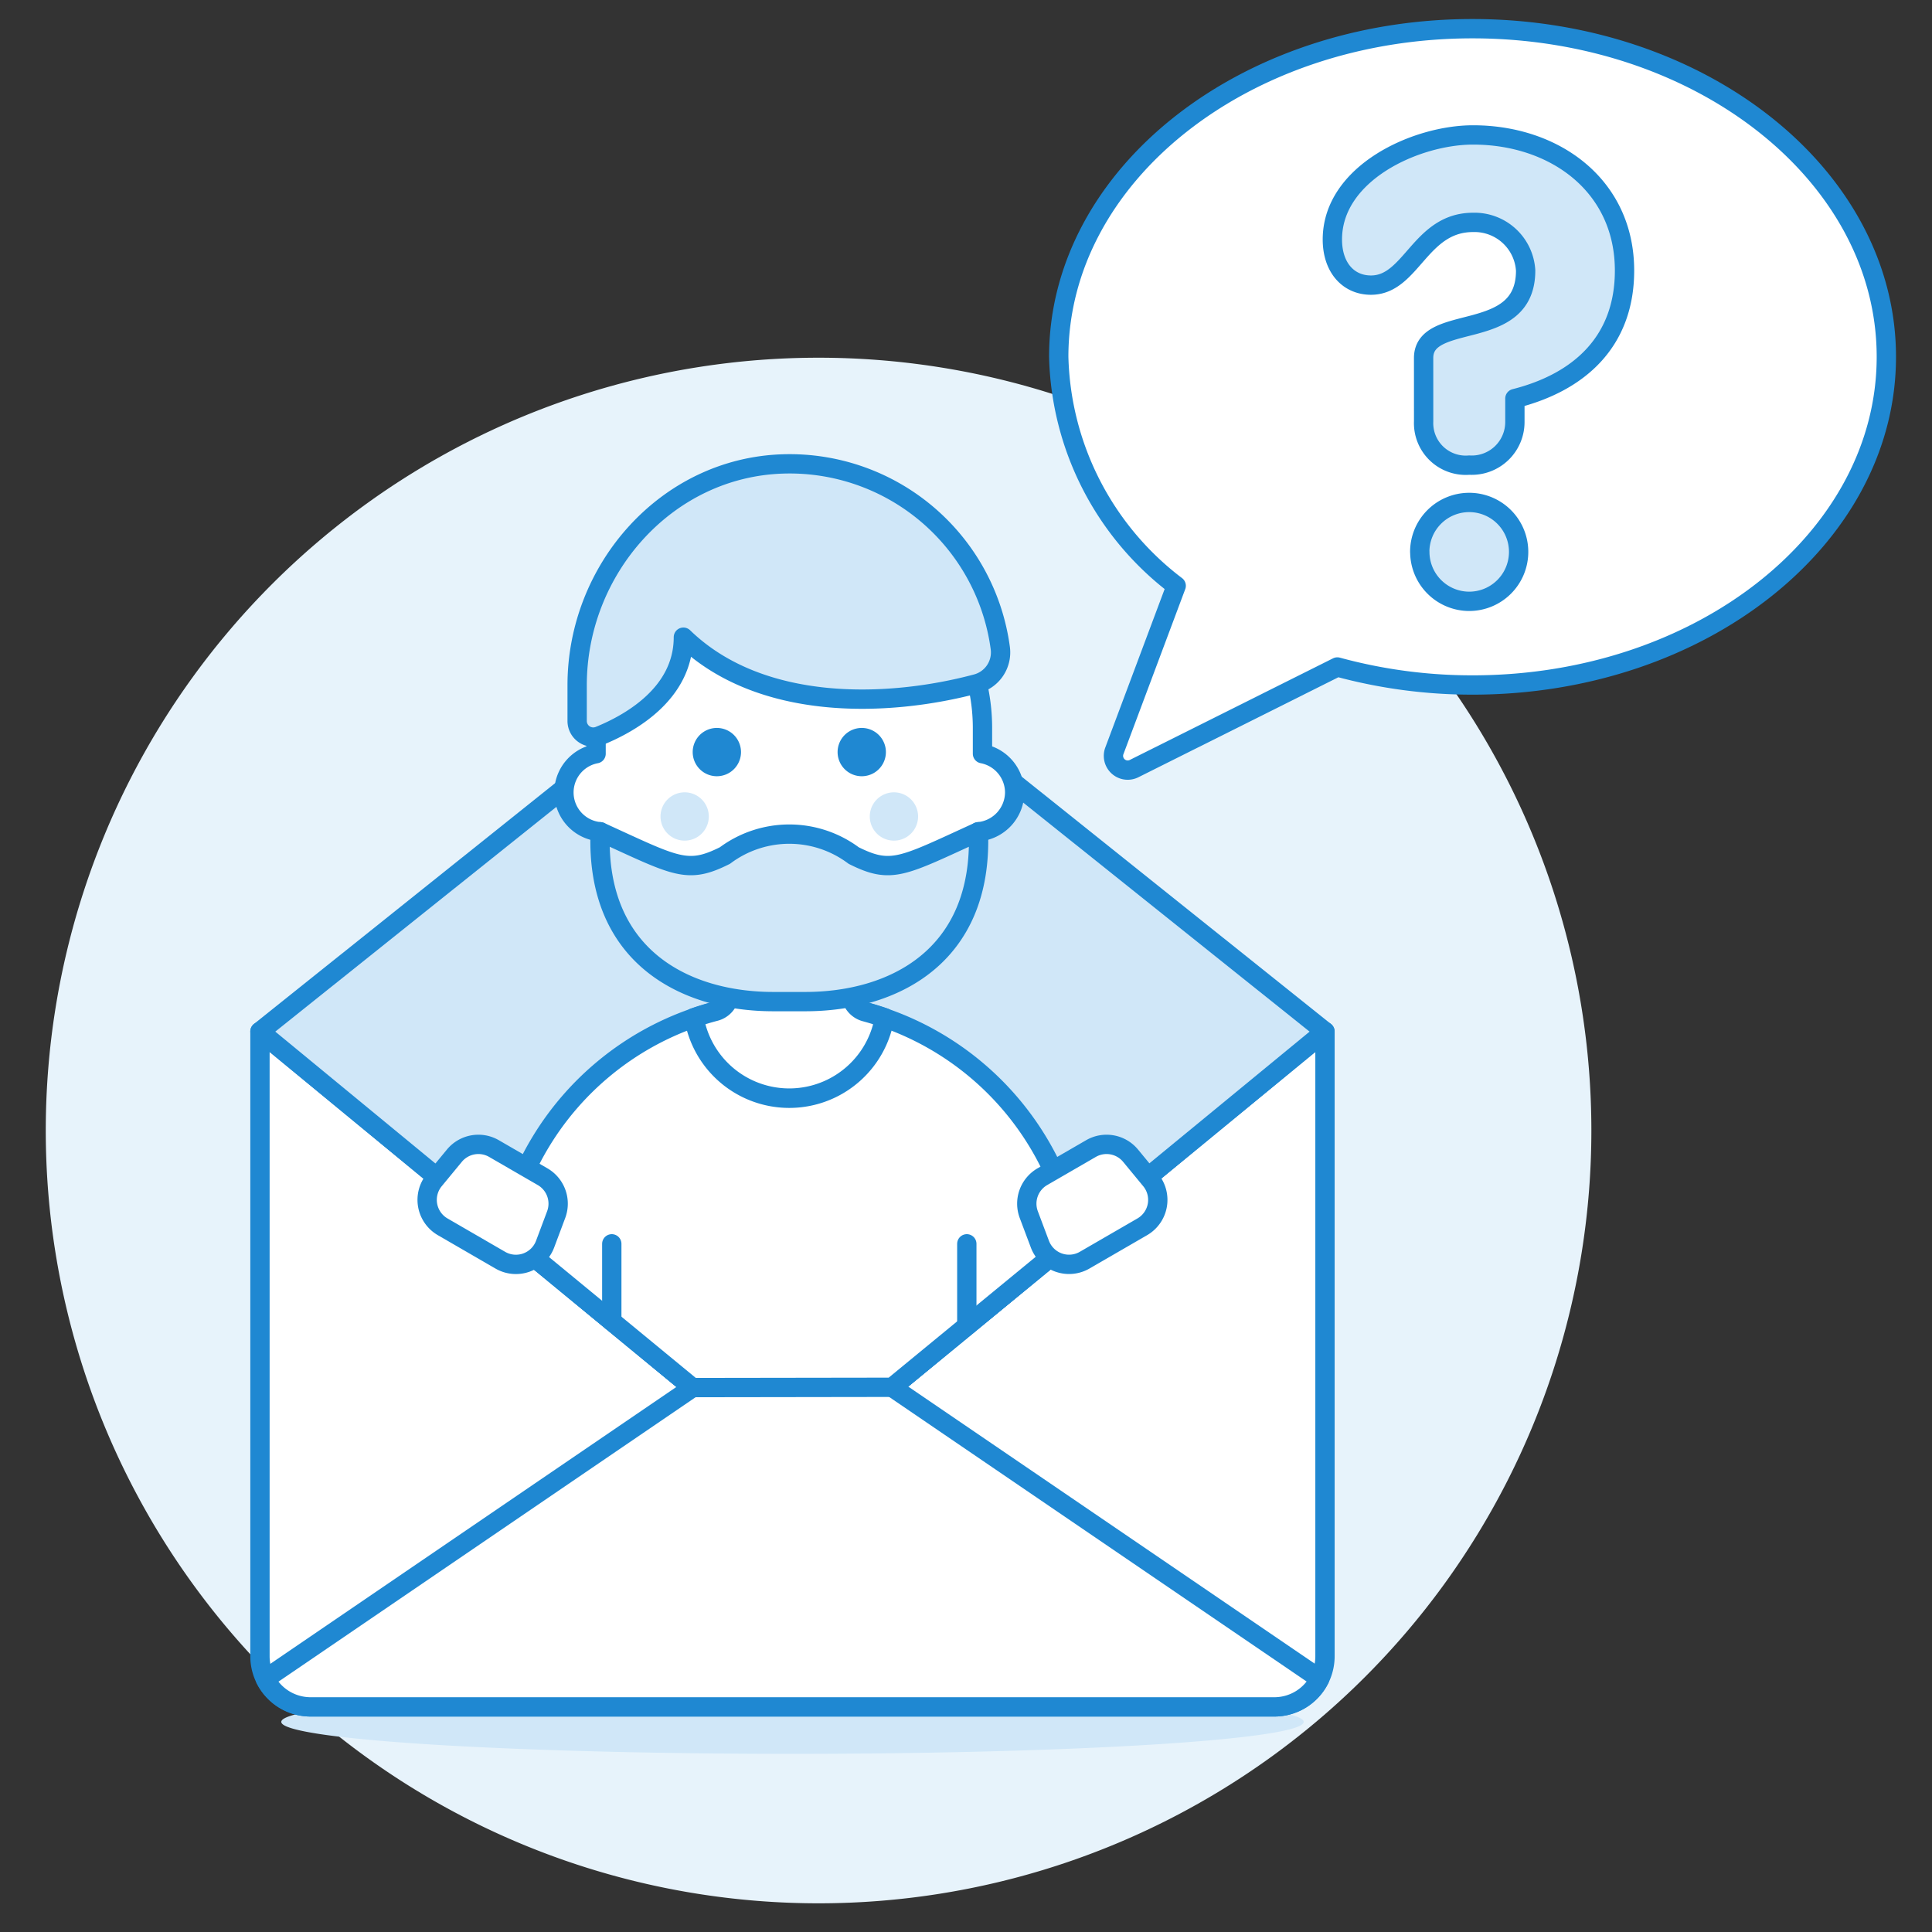 <svg viewBox="0 0 128 128" height="128" width="128" xmlns="http://www.w3.org/2000/svg"><rect x="0" y="0" width="128" height="128" fill="#333333" stroke="none"/><g transform="matrix(1.28,0,0,1.28,0,0)"><path d="M2.369 58.515 A40.000 40.000 0 1 0 82.369 58.515 A40.000 40.000 0 1 0 2.369 58.515 Z" fill="#e7f3fb"></path><path d="M14.559 89.125 A26.46 1.654 0 1 0 67.479 89.125 A26.46 1.654 0 1 0 14.559 89.125 Z" fill="#d0e7f8"></path><path d="M35.836,71.822,13.456,53.391V85.727a2.62,2.62,0,0,0,2.621,2.621H65.96a2.62,2.62,0,0,0,2.621-2.621V53.392l-22.4,18.414Z" fill="#ffffff" stroke="#1f88d2" stroke-linecap="round" stroke-linejoin="round"></path><path d="M46.178,71.806l22.4-18.414L44.292,33.97a5.243,5.243,0,0,0-6.547,0L13.456,53.391l22.38,18.431Z" fill="#d0e7f8" stroke="#1f88d2" stroke-linecap="round" stroke-linejoin="round"></path><path d="M16.077,88.348H65.96a2.62,2.62,0,0,0,2.348-1.456L42.5,69.3a2.622,2.622,0,0,0-2.953,0l-25.813,17.6A2.62,2.62,0,0,0,16.077,88.348Z" fill="#ffffff" stroke="#1f88d2" stroke-linecap="round" stroke-linejoin="round"></path><path d="M40.854,51.851A15.041,15.041,0,0,0,26.13,63.829l9.706,7.992,10.342-.015,9.443-7.762A15.04,15.04,0,0,0,40.854,51.851Z" fill="#ffffff" stroke="#1f88d2" stroke-linecap="round" stroke-linejoin="round"></path><path d="M31.666 68.388L31.666 64.38" fill="none" stroke="#1f88d2" stroke-linecap="round" stroke-linejoin="round"></path><path d="M50.042 68.629L50.042 64.38" fill="none" stroke="#1f88d2" stroke-linecap="round" stroke-linejoin="round"></path><path d="M25.568,59.449l2.519,1.458a1.613,1.613,0,0,1,.7,1.962L28.213,64.4a1.612,1.612,0,0,1-2.316.828L22.914,63.5a1.611,1.611,0,0,1-.436-2.42l1.04-1.261A1.612,1.612,0,0,1,25.568,59.449Z" fill="#ffffff" stroke="#1f88d2" stroke-linecap="round" stroke-linejoin="round"></path><path d="M56.469,59.449,53.95,60.907a1.613,1.613,0,0,0-.7,1.962l.575,1.529a1.612,1.612,0,0,0,2.316.828L59.123,63.5a1.611,1.611,0,0,0,.436-2.42l-1.04-1.261A1.612,1.612,0,0,0,56.469,59.449Z" fill="#ffffff" stroke="#1f88d2" stroke-linecap="round" stroke-linejoin="round"></path><path d="M44.783,52.37a1,1,0,0,1-.739-.967l0-4.394H37.773l-.005,4.368a1,1,0,0,1-.745.967q-.558.146-1.1.334a5,5,0,0,0,9.859,0Q45.291,52.508,44.783,52.37Z" fill="#ffffff" stroke="#1f88d2" stroke-linecap="round" stroke-linejoin="round" stroke-width="1.009"></path><path d="M52.52,41.011a2.053,2.053,0,0,0-1.667-2V37.678a10,10,0,1,0-20,0v1.334a2.041,2.041,0,0,0,.21,4.04,10,10,0,0,0,19.578,0A2.062,2.062,0,0,0,52.52,41.011Z" fill="#ffffff" stroke="#1f88d2" stroke-linecap="round" stroke-linejoin="round"></path><path d="M34.188 42.261 A1.250 1.250 0 1 0 36.688 42.261 A1.250 1.250 0 1 0 34.188 42.261 Z" fill="#d0e7f8"></path><path d="M45.020 42.261 A1.250 1.250 0 1 0 47.520 42.261 A1.250 1.250 0 1 0 45.020 42.261 Z" fill="#d0e7f8"></path><path d="M35.854 38.928 A1.250 1.250 0 1 0 38.354 38.928 A1.250 1.250 0 1 0 35.854 38.928 Z" fill="#1f88d2"></path><path d="M43.354 38.928 A1.250 1.250 0 1 0 45.854 38.928 A1.250 1.250 0 1 0 43.354 38.928 Z" fill="#1f88d2"></path><path d="M40.531,24.013c-6.019.183-10.658,5.434-10.658,11.456v1.847a.833.833,0,0,0,1.149.773c1.612-.655,4.35-2.2,4.35-5.108,3.98,3.861,10.579,3.639,15.168,2.413a1.682,1.682,0,0,0,1.236-1.844A11,11,0,0,0,40.531,24.013Z" fill="#d0e7f8" stroke="#1f88d2" stroke-linecap="round" stroke-linejoin="round"></path><path d="M50.643,43.052c-3.948,1.8-4.488,2.215-6.456,1.231a5.563,5.563,0,0,0-6.666,0c-1.968.984-2.508.568-6.456-1.231-.241,6.5,4.453,8.791,8.956,8.791h1.666C46.19,51.843,50.884,49.55,50.643,43.052Z" fill="#d0e7f8" stroke="#1f88d2" stroke-linecap="round" stroke-linejoin="round"></path><path d="M76.215,1.485C64.388,1.485,54.8,9.09,54.8,18.47a15.343,15.343,0,0,0,6.079,11.85l-3.2,8.544a.738.738,0,0,0,1.021.919l10.521-5.26a26.486,26.486,0,0,0,7,.932c11.828,0,21.416-7.6,21.416-16.985S88.043,1.485,76.215,1.485Z" fill="#ffffff" stroke="#1f88d2" stroke-linecap="round" stroke-linejoin="round"></path><path d="M73.686,18.53c0-1.18,1.312-1.377,2.657-1.738,1.312-.361,2.624-.886,2.624-2.788a2.651,2.651,0,0,0-2.723-2.493c-2.755,0-3.181,3.247-5.281,3.247-1.18,0-2-.918-2-2.361,0-3.444,4.33-5.413,7.282-5.413,4.232,0,7.84,2.624,7.84,7.02,0,3.641-2.3,5.773-5.675,6.625v1.182a2.232,2.232,0,0,1-2.362,2.263,2.179,2.179,0,0,1-2.361-2.263Zm-.2,10.037a2.559,2.559,0,1,1,2.558,2.558A2.562,2.562,0,0,1,73.489,28.567Z" fill="#d0e7f8" stroke="#1f88d2" stroke-linecap="round" stroke-linejoin="round"></path></g></svg>